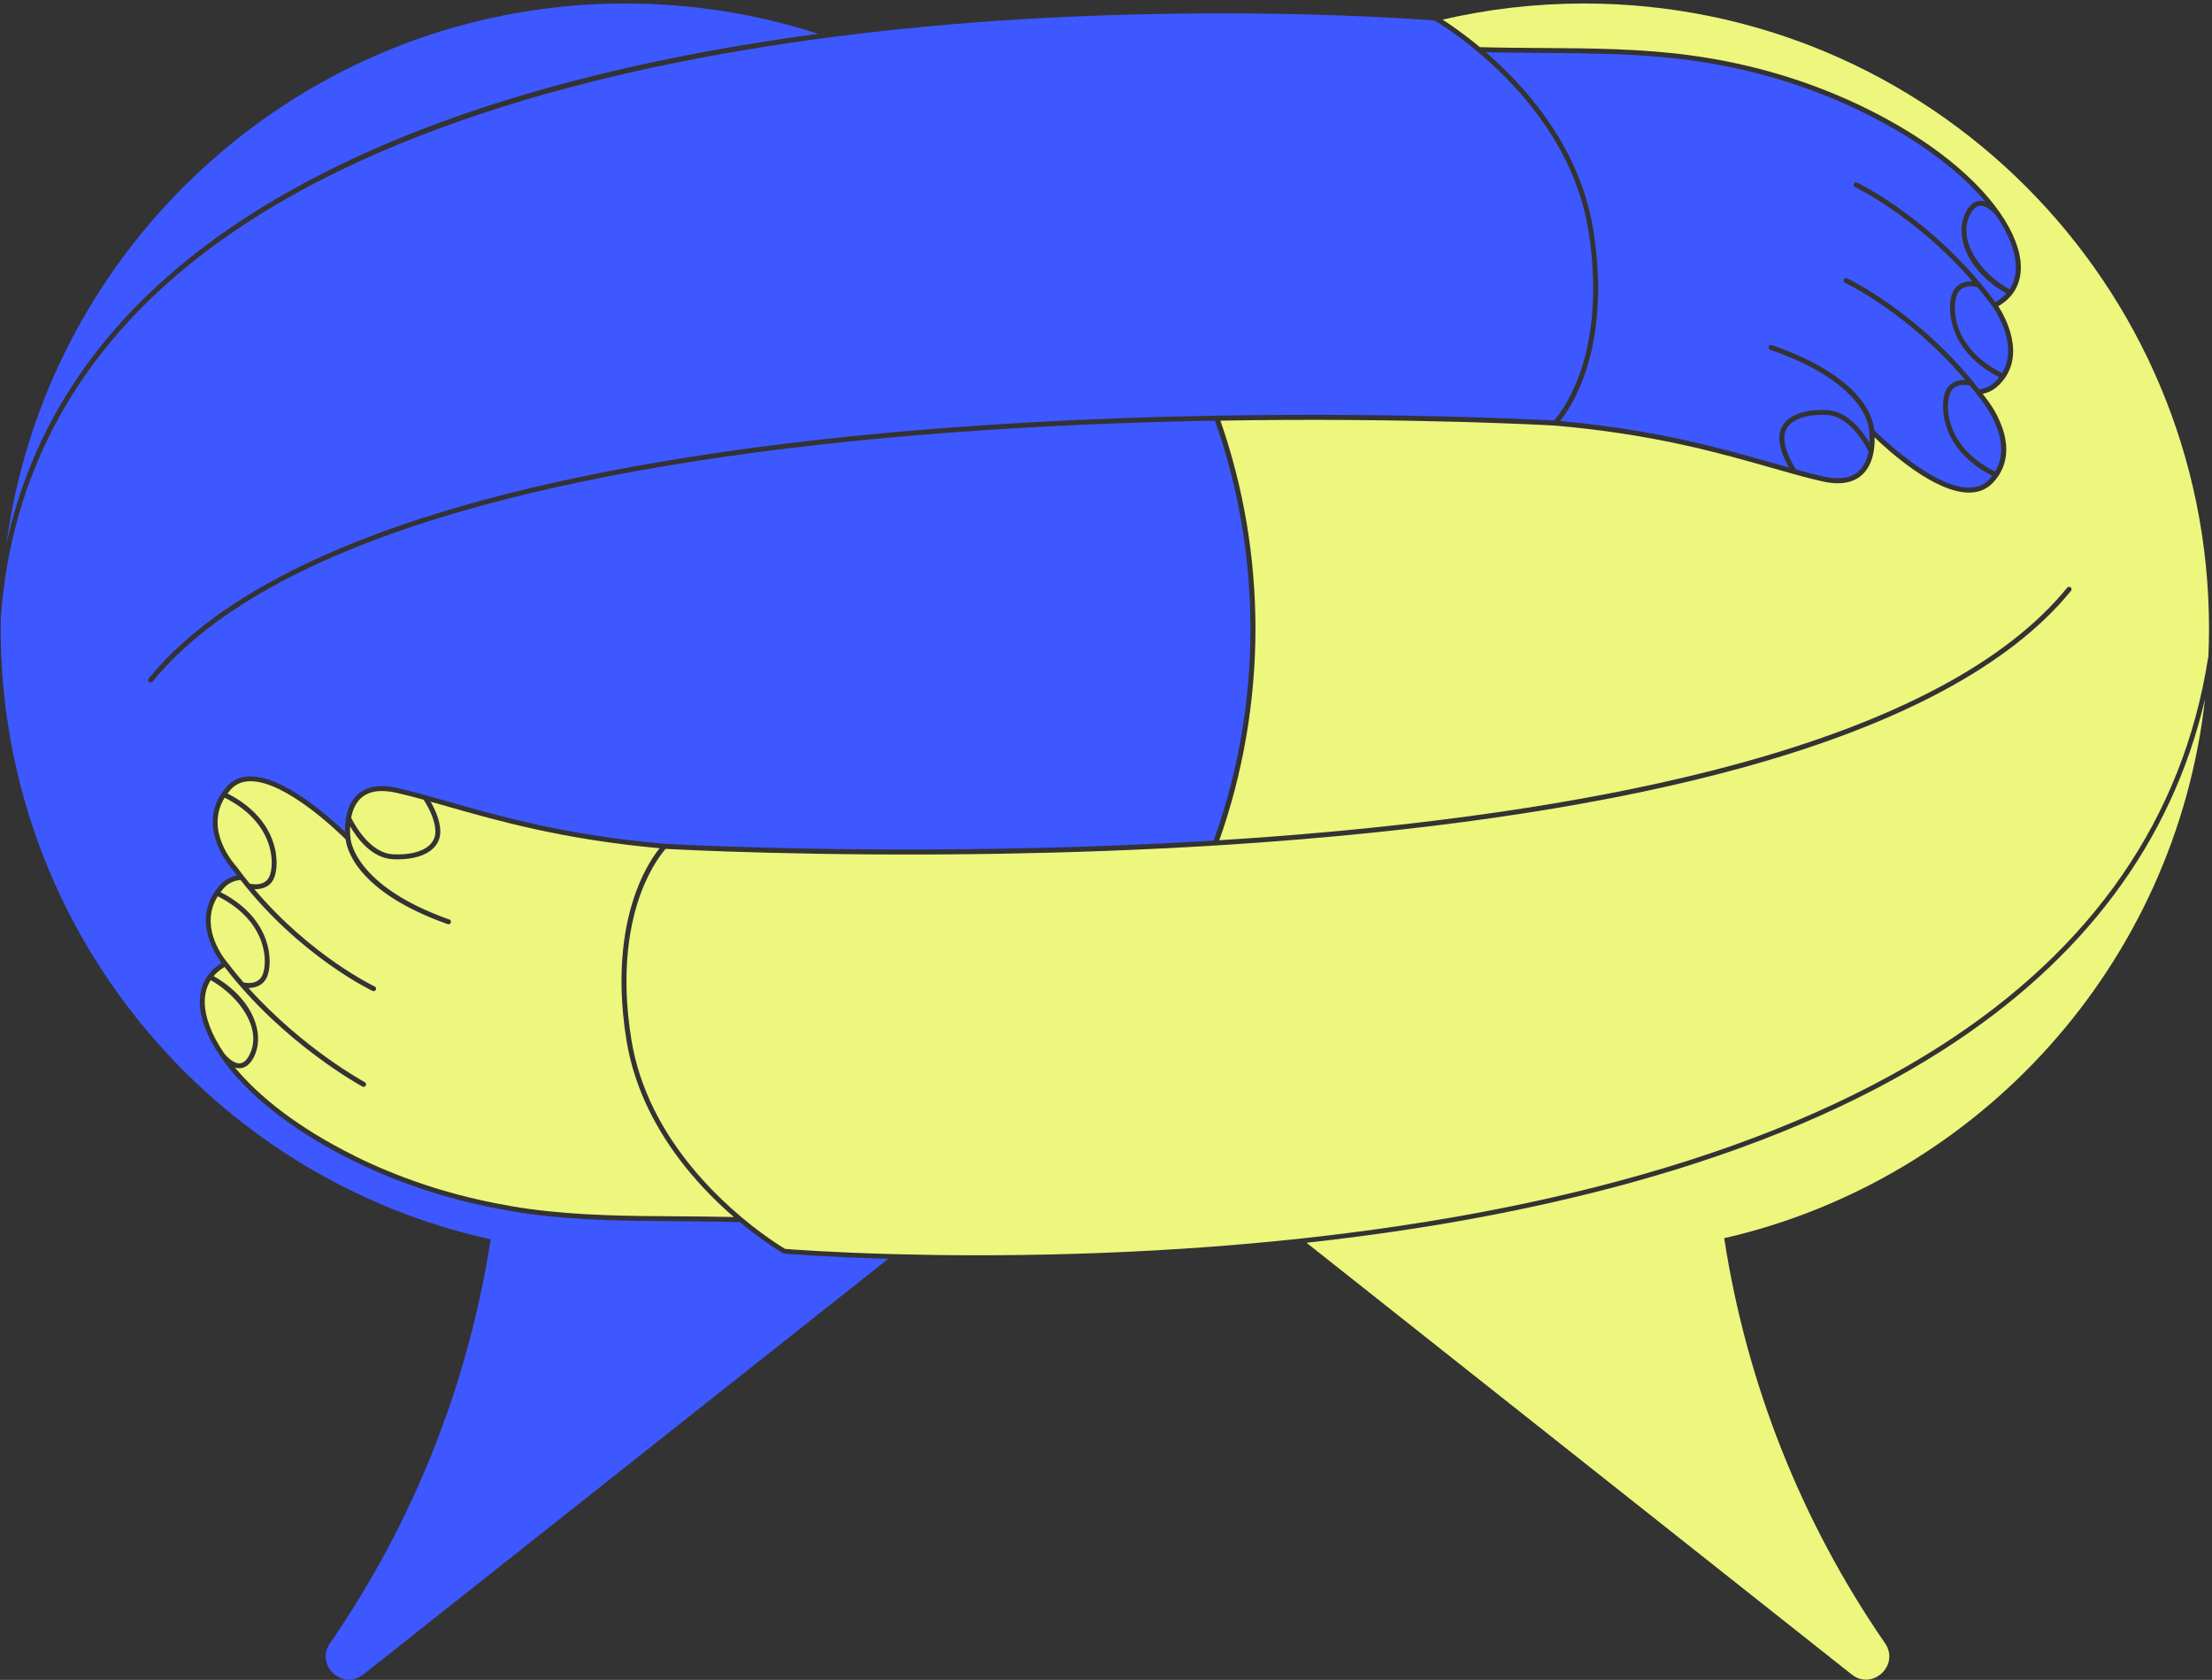 <svg width="603" height="458" viewBox="0 0 603 458" fill="none" xmlns="http://www.w3.org/2000/svg">
<rect x="0" y="0" width="603" height="458" fill="#333333" stroke="none"/>
<g clip-path="url(#clip0_1638_36546)">
<path d="M509.366 123.118C509.008 125.01 508.255 127.003 506.735 128.409C504.609 130.377 501.333 130.882 497.004 129.898C494.654 129.368 492.221 128.729 489.629 128.013C489.233 127.431 486.359 123.029 486.417 119.22C486.436 117.821 486.979 116.62 488.02 115.636C489.961 113.808 493.485 112.913 497.93 113.131C504.468 113.444 508.727 121.776 509.372 123.112L509.366 123.118Z" fill="#3D58FF"/>
<path d="M602.19 171.427C602.19 77.276 525.923 0.954 431.841 0.954C418.566 0.954 405.648 2.475 393.248 5.35C395.278 6.648 399.02 9.184 403.458 12.884C403.516 12.871 403.573 12.852 403.637 12.859C409.199 13.018 414.862 13.05 420.341 13.089C433.629 13.172 447.37 13.261 460.824 15.089C477.963 17.415 494.213 22.348 509.136 29.747C526.868 38.54 538.592 48.649 544.99 57.717C545.066 57.812 545.118 57.876 545.13 57.889C545.149 57.915 545.156 57.94 545.169 57.966C548.949 63.397 550.807 68.452 550.89 72.605C550.979 77.366 548.847 81.11 544.747 83.481C546.478 86.158 552.671 97.009 545.149 104.747C543.764 106.172 542.231 107.034 540.482 107.36C540.871 107.878 541.261 108.389 541.65 108.92C541.784 109.086 544.332 112.261 545.839 116.619C547.889 122.524 546.995 127.719 543.266 131.636C541.593 133.393 539.428 134.288 536.829 134.307H536.759C527.392 134.307 514.864 122.952 511.026 119.259C511.103 121.846 510.758 126.55 507.661 129.419C505.982 130.978 503.74 131.757 500.969 131.757C499.666 131.757 498.243 131.585 496.71 131.233C492.528 130.288 488.109 129.022 482.994 127.566C468.64 123.47 450.78 118.364 423.866 116.032C422.985 115.98 384.774 113.808 332.683 114.683C338.959 132.69 342.242 151.816 342.242 171.446C342.242 191.076 338.864 210.821 332.382 229.083C336.756 228.809 341.156 228.508 345.581 228.182C395.879 224.432 438.98 217.728 473.678 208.258C516.964 196.443 547.193 180.289 563.52 160.231C563.756 159.944 564.178 159.899 564.465 160.135C564.714 160.333 564.765 160.672 564.631 160.947C564.606 160.992 564.593 161.043 564.561 161.087C548.048 181.369 517.59 197.677 474.023 209.568C439.242 219.058 396.057 225.78 345.664 229.537C341.041 229.882 336.444 230.195 331.872 230.476C331.367 230.508 330.863 230.54 330.358 230.572C310.2 231.799 290.718 232.464 272.858 232.764C222.695 233.62 185.289 231.646 181.464 231.435C180.634 232.368 177.358 236.311 174.67 243.602C171.816 251.34 169.051 264.535 172.116 283.45C174.351 297.226 180.915 308.748 188.214 317.757C195.857 327.196 204.286 333.873 209.407 337.471C209.949 337.854 210.46 338.206 210.92 338.519C212.561 339.624 213.678 340.295 214.036 340.506C215.454 340.621 226.424 341.471 243.805 341.937C269.851 342.634 310.308 342.468 354.661 337.675C363.39 336.729 372.272 335.611 381.218 334.276C386.415 333.502 391.639 332.665 396.868 331.745C412.513 328.997 427.339 325.739 441.323 321.975C475.76 312.716 505.088 300.421 528.848 285.239C570.538 258.599 595.134 222.936 601.954 179.254C601.96 179.203 601.986 179.158 602.005 179.114C602.005 179.101 602.018 179.082 602.024 179.069H602.011C602.12 176.538 602.19 174.008 602.19 171.458V171.427Z" fill="#EDF67D"/>
<path d="M531.683 107.034C530.125 110.434 530.201 121.751 543.885 128.588C548.942 120.255 540.68 109.859 540.584 109.75C540.584 109.75 540.584 109.737 540.578 109.731C540.578 109.731 540.571 109.731 540.565 109.718C539.403 108.121 538.215 106.593 537.015 105.124C536.159 104.932 532.89 104.389 531.683 107.028V107.034Z" fill="#3D58FF"/>
<path d="M529.562 286.344C506.345 301.176 477.859 313.266 444.521 322.467C429.656 326.57 413.833 330.097 397.072 333.043C392.787 333.797 388.515 334.493 384.25 335.145C374.787 336.595 365.388 337.81 356.154 338.826L504.78 456.529C510.444 461.015 517.96 453.98 513.873 448.024L513.503 447.481C490.905 414.547 476.084 376.974 470.025 337.586C539.657 321.624 593.007 262.951 601.097 190.59C591.998 229.614 567.983 261.788 529.555 286.344H529.562Z" fill="#EDF67D"/>
<path d="M107.171 232.917C111.608 233.128 115.14 232.24 117.081 230.412C118.128 229.428 118.664 228.227 118.683 226.828C118.741 223.019 115.861 218.617 115.472 218.035C112.879 217.319 110.446 216.687 108.096 216.15C103.767 215.172 100.491 215.671 98.365 217.639C96.839 219.051 96.092 221.045 95.734 222.936C96.373 224.272 100.638 232.604 107.177 232.917H107.171Z" fill="#EDF67D"/>
<path d="M62.135 262.637C62.371 262.925 62.537 263.104 62.588 263.155C62.658 263.225 62.703 263.308 62.729 263.398C62.773 263.449 62.812 263.506 62.856 263.557C64.012 265.04 65.193 266.471 66.388 267.851C66.93 267.979 68.916 268.337 70.378 267.296C70.825 266.976 71.228 266.529 71.521 265.896C73.073 262.503 72.996 251.199 59.351 244.362C54.53 252.151 60.059 260.081 61.988 262.452C61.994 262.458 62.007 262.465 62.014 262.471C62.052 262.522 62.096 262.573 62.135 262.631V262.637Z" fill="#EDF67D"/>
<path d="M73.41 239.013C74.962 235.62 74.891 224.316 61.24 217.479C55.614 226.559 64.081 235.844 64.477 236.266C64.49 236.278 64.49 236.291 64.496 236.298C64.502 236.31 64.515 236.317 64.528 236.323C65.69 237.921 66.878 239.448 68.078 240.918C68.94 241.109 72.203 241.646 73.41 239.013Z" fill="#EDF67D"/>
<path d="M47.684 73.647C71.744 53.167 104.801 36.77 145.923 24.923C169.147 18.233 194.982 12.98 223.033 9.216C206.495 3.862 188.858 0.954 170.539 0.954C140.489 0.954 112.266 8.75 87.759 22.418C84.113 24.45 80.55 26.61 77.076 28.898C75.033 30.246 73.015 31.633 71.029 33.064C65.915 36.751 61.011 40.719 56.343 44.937C56.158 45.103 55.972 45.269 55.794 45.435C53.999 47.077 52.237 48.751 50.507 50.47C49.696 51.275 48.898 52.087 48.106 52.905C23.528 78.318 6.792 111.367 1.773 148.154C8.095 119.252 23.477 94.254 47.684 73.647Z" fill="#3D58FF"/>
<path d="M213.62 341.784L213.493 341.714C213.416 341.669 211.756 340.71 209.144 338.896C208.665 338.563 208.167 338.212 207.631 337.828C205.888 336.57 203.844 335.01 201.629 333.164C201.578 333.176 201.527 333.196 201.475 333.196H201.456C195.901 333.036 190.237 333.004 184.765 332.966C171.471 332.883 157.723 332.793 144.269 330.966C141.121 330.537 138.018 329.994 134.934 329.394C121.224 326.716 108.141 322.352 95.957 316.313C78.187 307.501 66.482 297.303 60.167 288.153C60.097 288.063 60.052 288.006 60.039 287.993C60.02 287.967 60.014 287.935 60.001 287.91C56.349 282.548 54.542 277.558 54.465 273.436C54.408 270.586 55.155 268.101 56.604 266.049C56.604 266.037 56.604 266.024 56.617 266.011C56.636 265.973 56.668 265.947 56.694 265.915C57.639 264.618 58.877 263.5 60.397 262.58C57.798 259.027 52.46 249.761 59.931 241.346C61.189 239.927 62.766 239.045 64.618 238.713C64.235 238.202 63.845 237.697 63.462 237.173C62.996 236.662 52.55 224.904 61.815 214.463C63.405 212.674 65.493 211.735 68.028 211.671C68.117 211.671 68.206 211.671 68.296 211.671C77.497 211.671 90.038 222.962 94.074 226.834C93.997 224.252 94.335 219.543 97.439 216.668C99.91 214.374 103.594 213.76 108.39 214.853C112.572 215.799 116.991 217.064 122.105 218.521C136.46 222.617 154.32 227.722 181.234 230.055C182.115 230.106 220.287 232.272 272.34 231.403C290.488 231.103 310.321 230.425 330.849 229.166C334.496 219.025 337.216 208.437 338.889 197.51C339.451 193.868 339.891 190.187 340.217 186.468C340.434 183.989 340.6 181.497 340.709 178.992C340.817 176.487 340.874 173.963 340.874 171.433C340.874 168.902 340.823 166.474 340.715 164.008C339.974 146.78 336.673 130.224 331.194 114.69C312.306 115.022 291.65 115.763 270.31 117.15C266.728 117.38 263.133 117.629 259.519 117.897C209.221 121.648 166.12 128.351 131.422 137.821C88.135 149.636 57.907 165.79 41.579 185.849C41.445 186.015 41.254 186.098 41.056 186.098C40.909 186.098 40.756 186.047 40.628 185.944C40.392 185.753 40.328 185.433 40.443 185.165C40.468 185.107 40.487 185.05 40.532 184.999C57.045 164.717 87.509 148.41 131.07 136.518C165.852 127.029 209.036 120.306 259.429 116.549C263.228 116.268 267.021 116.006 270.782 115.763C291.777 114.415 312.102 113.686 330.722 113.348C331.213 113.341 331.705 113.328 332.197 113.322C382.379 112.466 419.798 114.434 423.623 114.651C424.453 113.725 427.728 109.776 430.423 102.485C433.277 94.746 436.042 81.551 432.977 62.637C432.709 60.982 432.358 59.371 431.975 57.787C426.975 37.262 412.627 22.213 402.295 13.67C397.008 9.299 392.788 6.628 391.408 5.798C391.255 5.708 391.134 5.631 391.051 5.587C387.667 5.312 329.157 0.749 259.161 6.641C249.576 7.446 239.468 8.494 229.054 9.81C228.032 9.938 227.011 10.066 225.976 10.2C165.175 18.169 94.112 35.882 48.546 74.675C19.326 99.558 3.076 130.907 0.26 167.842C0.26 167.88 0.241 167.905 0.228 167.944H0.234C0.228 167.982 0.215 168.021 0.202 168.052L0.234 168.065C0.215 169.183 0.189 170.302 0.189 171.426C0.189 252.937 57.358 321.074 133.759 337.899C133.688 338.352 133.618 338.806 133.542 339.26C127.329 378.041 112.61 415.02 90.325 447.487L89.955 448.03C85.868 453.986 93.384 461.015 99.048 456.535L242.157 343.202C224.674 342.704 214.067 341.829 213.767 341.803L213.62 341.79V341.784Z" fill="#3D58FF"/>
<path d="M96.557 315.106C108.606 321.081 121.543 325.4 135.105 328.058C138.196 328.665 141.306 329.209 144.454 329.637C157.818 331.451 171.521 331.541 184.777 331.624C189.783 331.656 194.943 331.694 200.045 331.816C200.045 331.816 200.038 331.809 200.032 331.803C195.811 328.148 191.099 323.521 186.68 317.969C179.452 308.895 173.009 297.361 170.78 283.629C167.658 264.376 170.499 250.912 173.43 243.014C175.755 236.752 178.443 232.943 179.809 231.263C153.508 228.866 135.904 223.85 121.734 219.805C120.227 219.377 118.784 218.962 117.386 218.572C118.44 220.387 120.074 223.722 120.03 226.847C120.004 228.598 119.302 230.17 117.999 231.39C115.988 233.276 112.616 234.292 108.408 234.292C107.98 234.292 107.546 234.279 107.099 234.26C101.263 233.985 97.234 228.374 95.446 225.282C95.356 227.084 95.542 228.426 95.548 228.457C95.548 228.47 95.548 228.483 95.548 228.496C95.548 228.509 95.554 228.521 95.554 228.534C95.554 228.681 96.34 241.436 122.488 250.695C122.839 250.816 123.024 251.206 122.897 251.551C122.801 251.826 122.539 251.998 122.264 251.998C122.188 251.998 122.111 251.985 122.041 251.96C96.704 242.988 94.437 230.879 94.233 228.847C92.528 227.148 78.033 212.994 68.308 212.994C68.225 212.994 68.148 212.994 68.072 212.994C65.901 213.045 64.183 213.812 62.836 215.332C62.536 215.671 62.267 216.01 62.012 216.342C76.385 223.639 76.334 235.863 74.642 239.563C73.614 241.806 71.45 242.432 69.611 242.432C69.515 242.432 69.425 242.426 69.336 242.42C84.821 260.727 101.946 268.861 102.138 268.951C102.476 269.111 102.617 269.507 102.463 269.845C102.348 270.088 102.106 270.235 101.85 270.235C101.755 270.235 101.659 270.216 101.569 270.171C101.365 270.076 81.89 260.829 65.556 239.896C65.518 239.908 65.486 239.928 65.447 239.928C63.615 240.126 62.14 240.873 60.946 242.222C60.646 242.56 60.377 242.899 60.122 243.231C74.489 250.529 74.444 262.753 72.752 266.452C72.471 267.066 72.107 267.551 71.699 267.941C70.588 269.008 69.1 269.353 67.804 269.353C67.778 269.353 67.752 269.353 67.727 269.353C82.599 285.929 99.258 294.945 99.443 295.048C99.769 295.22 99.896 295.629 99.718 295.961C99.596 296.191 99.367 296.319 99.124 296.319C99.015 296.319 98.907 296.294 98.811 296.243C98.594 296.128 77.311 284.613 61.227 263.641C60.039 264.344 59.036 265.174 58.238 266.127C69.189 272.357 72.414 282.223 69.125 288.351C68.155 290.166 66.922 291.137 65.473 291.239C65.39 291.239 65.307 291.246 65.224 291.246C64.822 291.246 64.432 291.169 64.049 291.054C70.645 299.003 81.334 307.534 96.57 315.087L96.557 315.106Z" fill="#EDF67D"/>
<path d="M67.932 287.725C71.674 280.753 65.461 271.794 57.441 267.232C56.336 268.983 55.774 271.053 55.819 273.405C55.895 277.309 57.607 282.038 61.074 287.137C61.093 287.156 61.119 287.169 61.132 287.194C61.719 287.993 63.628 290.031 65.371 289.916C66.329 289.846 67.191 289.111 67.932 287.737V287.725Z" fill="#EDF67D"/>
<path d="M539.026 78.267C538.579 78.158 536.567 77.73 535.016 78.58C534.435 78.899 533.924 79.391 533.579 80.145C532.021 83.545 532.098 94.868 545.794 101.705C550.385 94.159 543.885 84.567 543.285 83.717C542.876 83.155 542.461 82.605 542.046 82.062C541.05 80.752 540.041 79.487 539.026 78.267Z" fill="#3D58FF"/>
<path d="M539.773 56.106C538.789 56.189 537.908 56.937 537.161 58.323C533.4 65.333 539.696 74.356 547.786 78.893C548.968 77.123 549.581 75.02 549.53 72.618C549.453 68.688 547.691 63.915 544.115 58.758C544.096 58.739 544.07 58.726 544.051 58.7C544.032 58.675 542.014 56.093 539.964 56.093C539.901 56.093 539.83 56.093 539.766 56.1L539.773 56.106Z" fill="#3D58FF"/>
<path d="M508.535 30.949C493.747 23.613 477.63 18.724 460.638 16.418C450.862 15.089 440.914 14.693 431.087 14.539C427.479 14.482 423.884 14.456 420.328 14.437C415.315 14.405 410.149 14.367 405.041 14.239C415.341 23.146 428.533 37.869 433.303 57.563C433.686 59.154 434.037 60.771 434.305 62.426C437.428 81.679 434.586 95.143 431.655 103.041C429.331 109.303 426.643 113.105 425.276 114.792C451.578 117.188 469.176 122.204 483.351 126.249C484.858 126.677 486.301 127.093 487.7 127.482C486.646 125.668 485.011 122.332 485.056 119.207C485.082 117.456 485.784 115.884 487.087 114.664C489.296 112.587 493.172 111.571 497.98 111.795C503.816 112.07 507.845 117.68 509.633 120.773C509.723 118.971 509.538 117.629 509.531 117.597C509.531 117.578 509.531 117.552 509.531 117.533C509.531 117.514 509.518 117.488 509.518 117.469C509.518 117.29 509.64 104.798 482.585 95.36C482.234 95.238 482.049 94.855 482.17 94.504C482.291 94.152 482.674 93.967 483.026 94.088C509.193 103.213 510.789 115.118 510.859 117.22C511.836 118.21 526.638 132.946 536.727 132.946C536.746 132.946 536.765 132.946 536.79 132.946C539.038 132.933 540.832 132.198 542.263 130.697C542.569 130.377 542.844 130.045 543.099 129.712C528.7 122.421 528.745 110.178 530.443 106.478C531.522 104.121 533.853 103.552 535.743 103.616C520.265 85.315 503.133 77.174 502.948 77.091C502.609 76.931 502.463 76.535 502.622 76.196C502.782 75.858 503.184 75.717 503.516 75.87C503.721 75.966 523.196 85.213 539.53 106.146C539.568 106.133 539.6 106.114 539.638 106.114C541.35 105.935 542.825 105.175 544.159 103.801C544.466 103.482 544.74 103.156 545.002 102.83C530.59 95.539 530.641 83.296 532.34 79.589C532.665 78.874 533.119 78.331 533.63 77.909C534.817 76.937 536.375 76.675 537.703 76.733C522.43 59.045 505.86 51.096 505.674 51.013C505.336 50.853 505.196 50.451 505.349 50.119C505.508 49.78 505.911 49.639 506.243 49.793C506.453 49.889 527.295 59.876 543.936 82.382C545.13 81.711 546.126 80.899 546.943 79.979C535.916 73.755 532.665 63.844 535.96 57.697C536.937 55.876 538.176 54.892 539.645 54.77C540.162 54.719 540.673 54.79 541.158 54.937C534.511 47.032 523.783 38.527 508.516 30.961L508.535 30.949Z" fill="#3D58FF"/>
</g>
<defs>
<clipPath id="clip0_1638_36546">
<rect width="602" height="457" fill="white" transform="translate(0.189 0.954)"/>
</clipPath>
</defs>
</svg>
